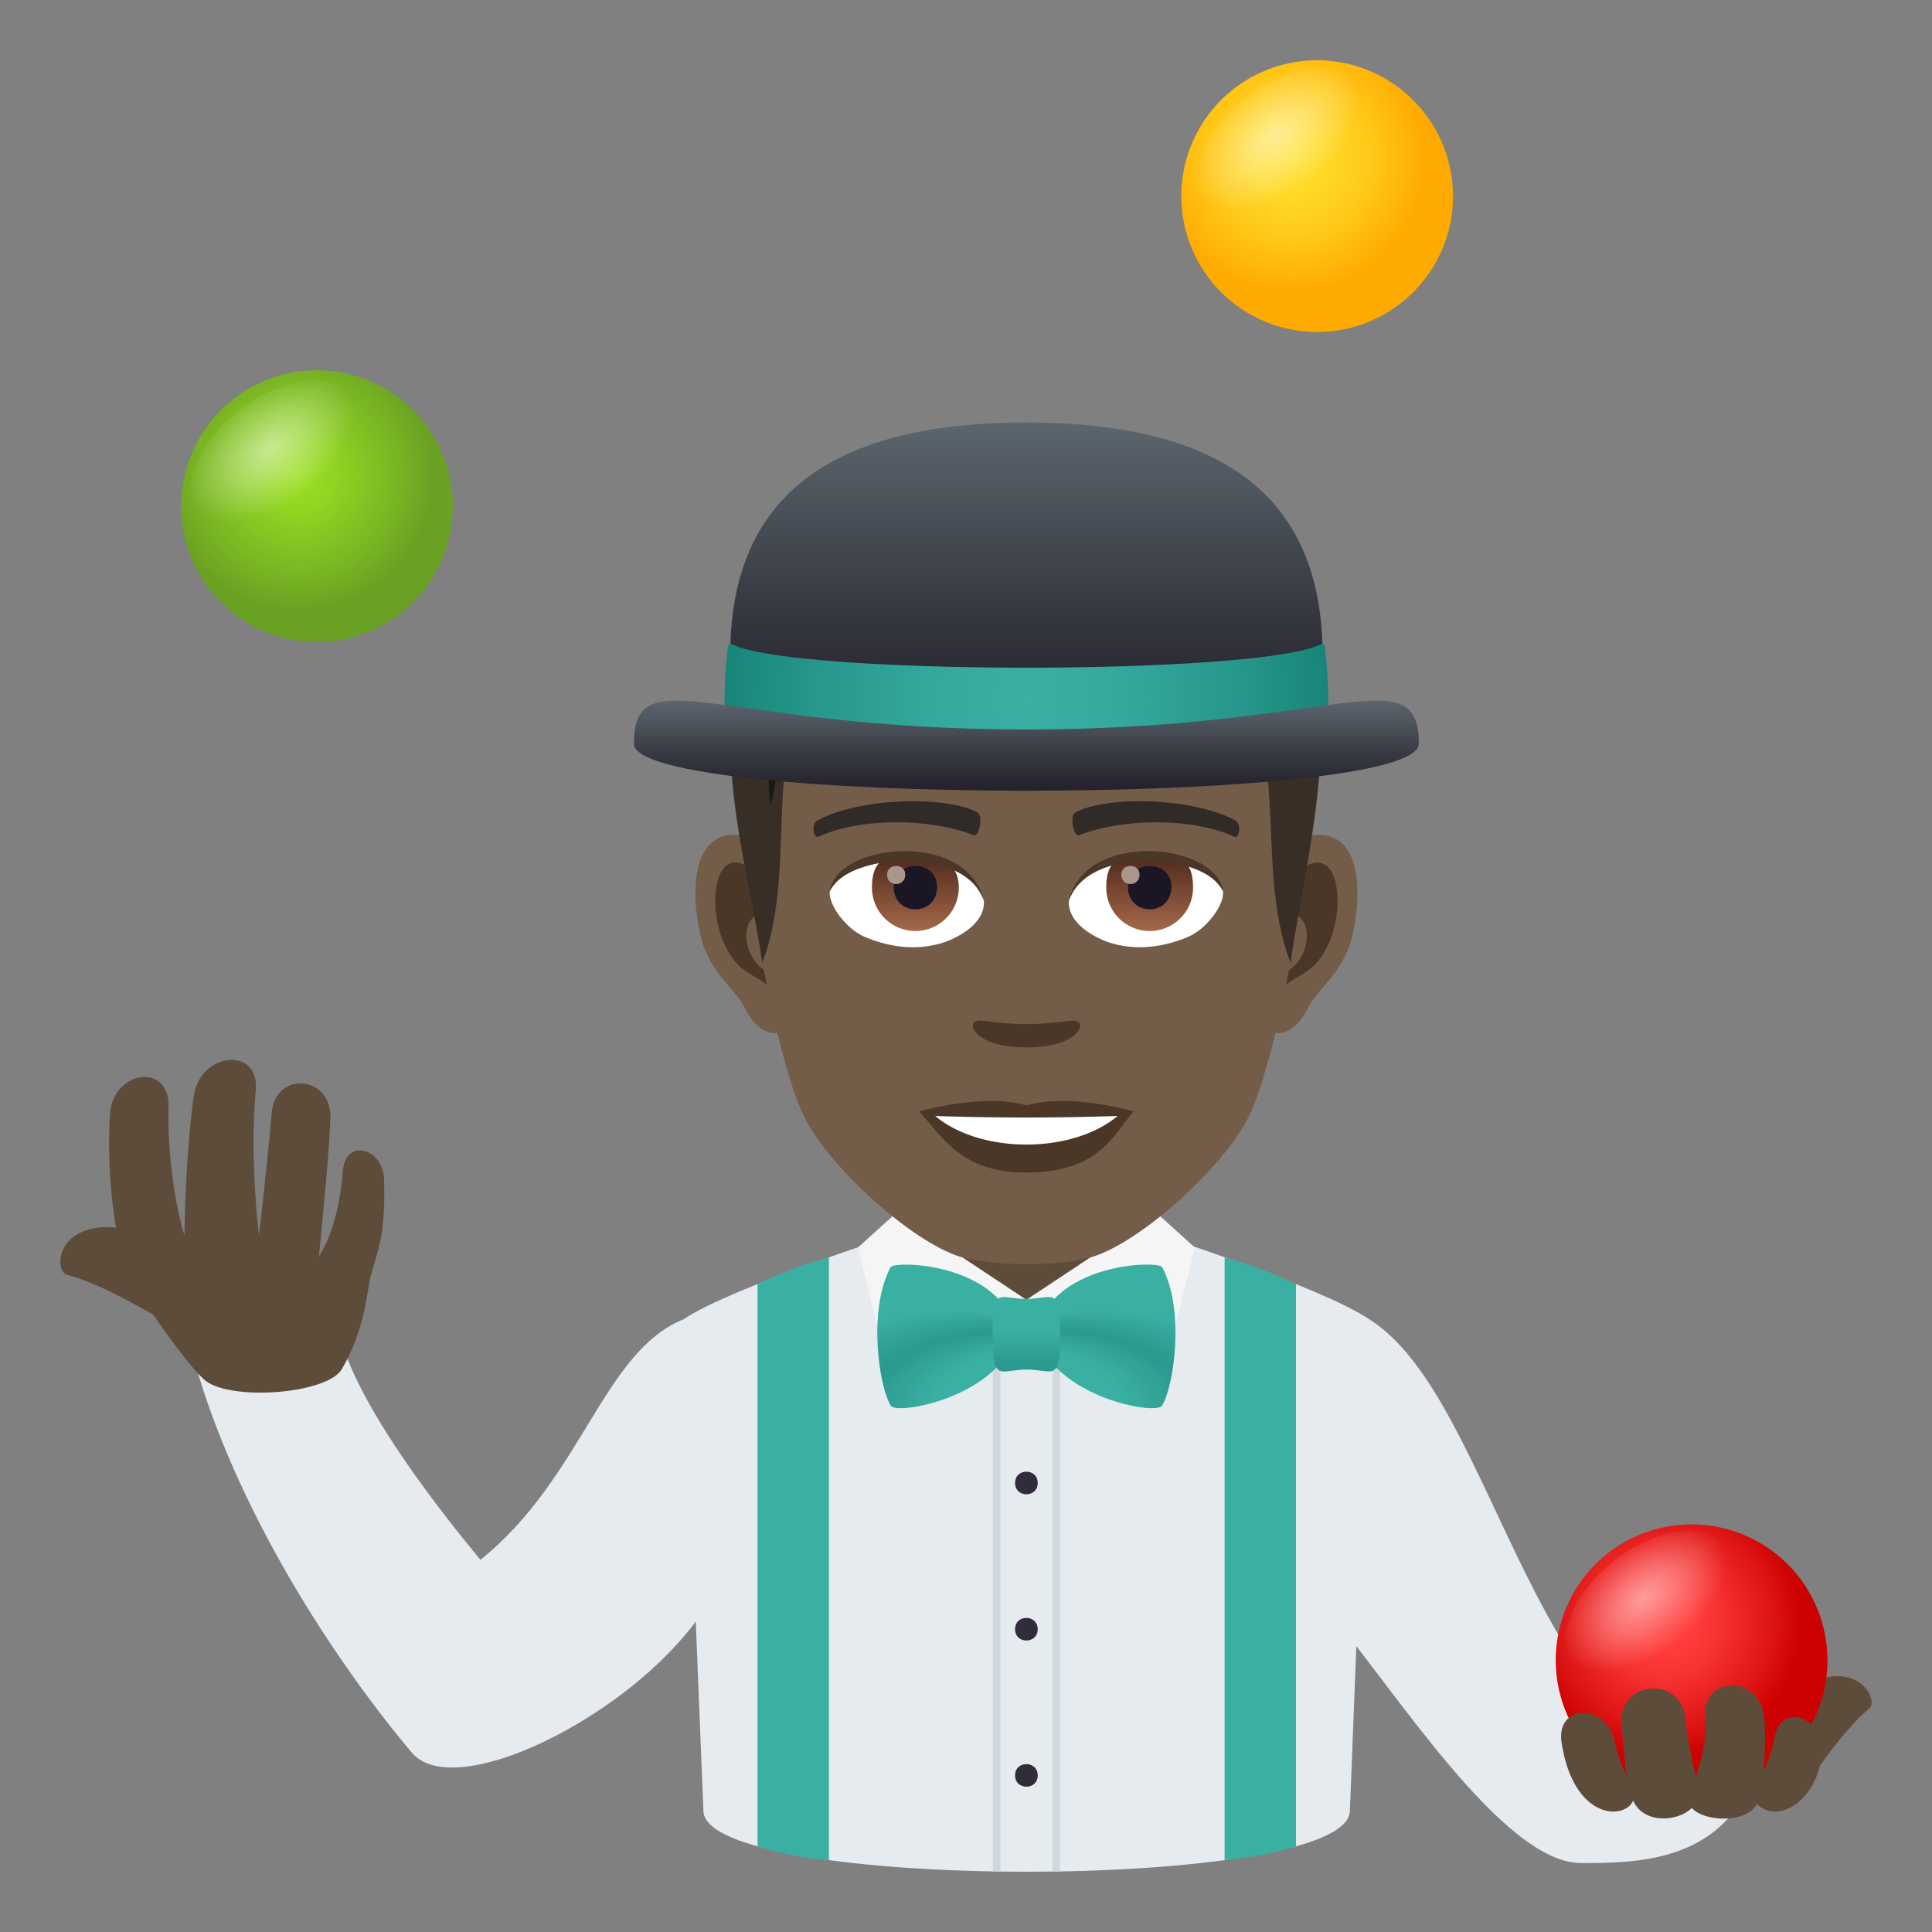 <svg xmlns="http://www.w3.org/2000/svg" xml:space="preserve" style="enable-background:new 0 0 64 64" viewBox="0 0 64 64"><rect x="0" y="0" width="64" height="64" fill="#808080" stroke="none"/><path d="M22.643 43.702c-2.672 1.084-3.35 5.258-6.729 7.969-1.406-1.704-3.587-4.522-4.436-6.74 0 0-3.385-.673-4.917.57 1.454 4.814 4.579 9.586 7.079 12.556 1.582 1.881 8.687-1.941 10.267-5.82 0 0 .262-1.736-1.264-8.535z" style="fill:#e6ebef"/><path d="M5.378 43.731c.45.211 1.611-2.158 1.16-2.369 0 0-2.299-.738-3.023-.715-1.713.055-1.694 1.486-1.287 1.588 1.183.287 3.15 1.496 3.15 1.496z" style="fill:#5e4c3b"/><path d="M5.583 36.647c-.049 2.545.53 4.285.53 4.285 0-1.25.14-3.623.312-4.66.238-1.435 2.178-1.603 2.047-.158-.21 2.31.107 4.803.107 4.803s.262-2.2.42-4.05c.123-1.398 1.973-1.253 1.945.15-.021 1.13-.379 4.593-.379 4.593s.641-.834.797-2.852c.082-1.052 1.325-.74 1.36.301.06 1.854-.203 2.326-.438 3.198-.125.464-.176 1.763-.957 3.093-.484.824-3.6 1.06-4.5.404-.508-.372-2.197-2.746-2.574-3.558-.41-.88-.748-3.271-.61-5.29.1-1.456 1.967-1.72 1.94-.259z" style="fill:#5e4c3b"/><path d="M45.357 43.702c4.265 2.668 5.41 14.734 12.58 15.484-1.176 2.533-3.877 2.53-5.563 2.53-2.604 0-6.242-5.86-8.354-8.313 0 0-.188-2.902 1.337-9.701z" style="fill:#e6ebef"/><path d="M22.643 43.702c1.598-1.072 7.313-2.895 7.313-2.895h8.14s5.675 1.817 7.261 2.895l-.641 16.295c-.094 2.677-21.318 2.673-21.414 0l-.659-16.295z" style="fill:#e6ebef"/><path d="M34.862 40.807h.25v21.189h-.25zm-1.972 0h.25v21.189h-.25z" style="fill:#cfd8dd"/><path d="M25.095 42.542a13.056 13.056 0 0 1 2.364-.891v19.968c-1.287-.1-2.364-.457-2.364-.457v-18.62zm17.837 0a13.034 13.034 0 0 0-2.365-.891v19.968c1.527-.148 2.365-.458 2.365-.458v-18.62z" style="fill:#3ab0a2"/><path d="M59.759 59.258c-.313.375-2.43-1.277-2.121-1.654 0 0 1.74-1.619 2.404-1.896 1.568-.658 2.197.638 1.877.896-.936.752-2.16 2.654-2.16 2.654z" style="fill:#5e4c3b"/><radialGradient id="a" cx="55.161" cy="53.747" r="4.5" gradientUnits="userSpaceOnUse"><stop offset=".212" style="stop-color:#ff3b3b"/><stop offset=".418" style="stop-color:#f63131"/><stop offset=".771" style="stop-color:#de1615"/><stop offset="1" style="stop-color:#cc0100"/></radialGradient><path d="M56.036 50.497a4.5 4.5 0 1 0 0 9c2.484 0 4.5-2.012 4.5-4.496a4.503 4.503 0 0 0-4.5-4.504z" style="fill:url(#a)"/><radialGradient id="b" cx="633.462" cy="-21.299" r="3.202" gradientTransform="matrix(.358 .465 -.792 .61 -189.208 -228.649)" gradientUnits="userSpaceOnUse"><stop offset="0" style="stop-color:#fff"/><stop offset="1" style="stop-color:#fff;stop-opacity:0"/></radialGradient><path d="M55.786 54.663c-1.402 1.078-3.05 1.285-3.684.463-.634-.825-.013-2.366 1.39-3.444 1.4-1.08 3.05-1.287 3.684-.465.634.825.01 2.366-1.39 3.446z" style="opacity:.5;fill:url(#b)"/><path d="M58.774 57.58c-.1.587-.353 1.07-.353 1.07s.119-1.202 0-1.872c-.236-1.324-2.025-1.211-1.936.066.075 1.043-.31 1.998-.31 1.998s-.244-.955-.354-1.953c-.15-1.375-2.166-1.219-2.101.162.037.762.16 1.776.16 1.776s-.262-.516-.387-1.113c-.27-1.297-1.967-1.294-1.763.021.396 2.555 2.09 2.568 2.37 1.914.339.775 1.477.709 1.944.242.385.451 1.789.533 2.156-.129.692.676 1.924-.08 2.143-1.535.195-1.293-1.35-1.935-1.569-.646zM29.677 38.368h8.648v4.689h-8.648z" style="fill:#5e4c3b"/><path d="m38.323 40.19 1.256 1.135-1.08 4.318L34 43.057l4.323-2.867z" style="fill:#f5f5f5"/><path d="m29.677 40.19-1.256 1.135 1.08 4.318 4.5-2.586-4.324-2.867z" style="fill:#f5f5f5"/><radialGradient id="c" cx="585.344" cy="-103.737" r="14.901" fx="573.422" fy="-98.331" gradientTransform="matrix(-.867 -0 -0 -.525 534.143 -5.673)" gradientUnits="userSpaceOnUse"><stop offset=".261" style="stop-color:#3ab0a2"/><stop offset=".364" style="stop-color:#2b998d"/><stop offset=".503" style="stop-color:#3ab0a2"/></radialGradient><path d="M33.69 44.204c-.647 2.105-3.981 2.675-4.177 2.365-.4-.63-.772-3.184-.008-4.594.117-.217 3.691-.168 4.184 2.229z" style="fill:url(#c)"/><radialGradient id="d" cx="107.11" cy="-103.411" r="14.906" fx="95.184" fy="-98.002" gradientTransform="matrix(.867 -0 0 -.525 -51.408 -5.528)" gradientUnits="userSpaceOnUse"><stop offset=".261" style="stop-color:#3ab0a2"/><stop offset=".364" style="stop-color:#2b998d"/><stop offset=".503" style="stop-color:#3ab0a2"/></radialGradient><path d="M34.31 44.204c.646 2.105 3.982 2.675 4.18 2.365.398-.63.769-3.186.006-4.596-.118-.216-3.69-.166-4.186 2.23z" style="fill:url(#d)"/><linearGradient id="e" x1="71.796" x2="71.796" y1="45.585" y2="43.117" gradientTransform="matrix(1.136 -0 -0 1 -47.544 -.138)" gradientUnits="userSpaceOnUse"><stop offset=".097" style="stop-color:#2b998d"/><stop offset=".551" style="stop-color:#3ab0a2"/></linearGradient><path d="M34.003 45.368c-.895.002-1.114.476-1.12-1.168 0-1.647.223-1.17 1.117-1.172.893 0 1.114-.477 1.116 1.17.002 1.64-.22 1.17-1.113 1.17z" style="fill:url(#e)"/><path d="M33.626 49.126c-.001-.5.748-.5.75 0 0 .498-.75.5-.75 0zm0 4.844c-.001-.5.748-.5.75 0 0 .497-.75.5-.75 0zm0 4.843c-.001-.5.748-.5.75 0 0 .498-.75.5-.75 0z" style="fill:#302c3b"/><radialGradient id="f" cx="42.757" cy="5.247" r="4.5" gradientUnits="userSpaceOnUse"><stop offset="0" style="stop-color:#ffe02e"/><stop offset=".249" style="stop-color:#ffda29"/><stop offset=".586" style="stop-color:#ffc91a"/><stop offset=".971" style="stop-color:#ffac02"/><stop offset="1" style="stop-color:#fa0"/></radialGradient><path d="M43.632 1.997a4.5 4.5 0 1 0 0 9c2.484 0 4.5-2.012 4.5-4.496a4.503 4.503 0 0 0-4.5-4.504z" style="fill:url(#f)"/><radialGradient id="g" cx="555.403" cy="-41.191" r="3.203" gradientTransform="matrix(.358 .465 -.792 .61 -189.208 -228.649)" gradientUnits="userSpaceOnUse"><stop offset="0" style="stop-color:#fff"/><stop offset="1" style="stop-color:#fff;stop-opacity:0"/></radialGradient><path d="M43.581 6.2c-1.402 1.078-3.053 1.287-3.686.463-.632-.825-.011-2.364 1.39-3.444 1.402-1.08 3.052-1.285 3.685-.462.635.822.011 2.365-1.389 3.443z" style="opacity:.5;fill:url(#g)"/><radialGradient id="h" cx="9.876" cy="15.766" r="4.5" gradientUnits="userSpaceOnUse"><stop offset="0" style="stop-color:#9be022"/><stop offset=".267" style="stop-color:#91d422"/><stop offset=".747" style="stop-color:#78b423"/><stop offset="1" style="stop-color:#69a123"/></radialGradient><path d="M10.501 12.266c-2.484 0-4.5 2.016-4.5 4.502s2.016 4.498 4.5 4.498a4.5 4.5 0 1 0 0-9z" style="fill:url(#h)"/><radialGradient id="i" cx="534.75" cy="-8.47" r="3.202" gradientTransform="matrix(.358 .465 -.792 .61 -189.208 -228.649)" gradientUnits="userSpaceOnUse"><stop offset="0" style="stop-color:#fff"/><stop offset="1" style="stop-color:#fff;stop-opacity:0"/></radialGradient><path d="M10.253 16.547c-1.402 1.08-3.05 1.288-3.684.463-.634-.822-.013-2.363 1.389-3.443 1.402-1.078 3.05-1.285 3.684-.463.634.824.011 2.367-1.39 3.444z" style="opacity:.5;fill:url(#i)"/><path d="M43.49 27.665c-1.469.177-2.53 5.09-1.605 6.388.13.18.886.47 1.447-.674.311-.634 1.207-1.163 1.486-2.471.355-1.676.134-3.42-1.328-3.243zm-18.977 0c1.469.177 2.53 5.09 1.605 6.388-.13.18-.886.47-1.449-.674-.31-.634-1.207-1.163-1.484-2.471-.357-1.676-.134-3.42 1.328-3.243z" style="fill:#735c48"/><path d="M43.45 28.606c-.383.12-.802.704-1.028 1.674 1.34-.288 1.004 1.942-.16 1.983.011.224.026.455.054.697.56-.813 1.13-.487 1.695-1.698.509-1.09.388-2.953-.56-2.656zm-17.87 1.671c-.227-.968-.644-1.55-1.028-1.672-.948-.297-1.07 1.566-.561 2.657.564 1.21 1.135.884 1.697 1.698.027-.243.043-.474.051-.698-1.152-.054-1.482-2.257-.159-1.985z" style="fill:#4a3728"/><path d="M34 18.215c-6.364 0-9.43 4.81-9.046 11.499.076 1.346.913 5.735 1.7 7.31.808 1.611 3.506 4.095 5.159 4.61 1.045.324 3.332.324 4.376 0 1.653-.515 4.353-2.999 5.159-4.61.79-1.575 1.624-5.963 1.7-7.31.386-6.688-2.68-11.5-9.047-11.5z" style="fill:#735c48"/><path d="M40.916 27.174c-1.455-.771-4.24-.809-5.278-.27-.224.102-.076.832.11.763 1.446-.572 3.78-.584 5.133.049.18.082.256-.435.035-.542zm-13.83 0c1.456-.771 4.24-.809 5.279-.27.222.102.075.832-.111.763-1.449-.572-3.779-.584-5.134.049-.179.082-.254-.435-.034-.542z" style="fill:#302b27"/><path d="M35.719 33.853c-.182-.126-.608.07-1.718.07-1.108 0-1.535-.196-1.717-.07-.217.154.129.844 1.717.844 1.59 0 1.936-.69 1.718-.844z" style="fill:#4a3728"/><path d="m41.577 20.221-1.449 1.753c2.933 1.799 1.292 6.497 2.625 9.92.454-3.414 2.574-10.864-1.176-11.673zm-15.211.867 1.449.887c-2.933 1.798-1.234 6.497-2.566 9.92-.453-3.415-2.632-9.998 1.117-10.807z" style="fill:#382e26"/><path d="M40.042 21.478c1.863-.007 2.048 3.037 2.048 3.037s.559-3.466-1.807-3.466l-.24.43zm-13.484 1.504c-.747 1.824-1.011 3.698-1.011 3.698s-.394-1.313.546-3.632l.465-.066z" style="fill:#1a1714"/><path d="M40.784 20.768c1.456-.151 1.81 2.214 1.81 2.214s.199-2.753-1.65-2.568l-.16.354z" style="fill:#1a1714"/><path d="M41.576 20.221s-2.17-3.784-7.604-3.784c-5.9 0-9.62 2.644-9.746 7.763 3.614-3.562 13.133 1.977 17.35-3.979z" style="fill:#473e35"/><path d="M41.576 20.221c-.556-1.747-3.515-3.784-7.604-3.784 2.266.16 5.253 1.282 5.56 1.992 0 0-3.134-1.69-7.364-.948 3.879-.177 6.44 2.29 5.35 2.302-1.062.013-5.006.146-7.345 1.588 1.505-.101 4.476.708 4.341.76-2.996 1.16-9.01-1.597-10.245 2.068 4.645-3.978 13.505 2.43 17.307-3.978z" style="fill:#382e26"/><path d="M41.576 20.221c-3.1 7.33-17.033-.867-16.71 5.27-1.422-7.042 12.125 1.644 16.71-5.27z" style="fill:#1a1714"/><path d="M40.728 21.319c-1.475-2.893-6.253-3.933-6.253-3.933s4.996.285 6.641 3.546l-.388.387zm-.758.655c-1.372-1.285-7.992-.832-7.992-.832s4.826-1.456 8.517.412l-.524.42z" style="fill:#1a1714"/><path d="M24.522 23.084s.649-5.265 9.7-4.872c-7.442 1.032-9.7 4.872-9.7 4.872z" style="fill:#382e26"/><path d="M25.081 22.782s3.586-4.693 11.458-3.51c-6.568-.191-11.458 3.51-11.458 3.51zm-.197-1.64s3.936-4.427 10.39-4.352c-7.457-.992-10.39 4.352-10.39 4.352z" style="fill:#574f45"/><path d="M34.001 36.618c-1.43-.421-3.554.201-3.554.201.81.879 1.4 2.022 3.554 2.022 2.467 0 2.887-1.297 3.554-2.022 0 0-2.123-.624-3.554-.2z" style="fill:#4a3728"/><path d="M30.98 36.968c1.501 1.26 4.532 1.266 6.042 0a89.5 89.5 0 0 1-6.042 0zm1.607-7.161c.055.42-.23.918-1.022 1.291-.5.237-1.545.518-2.917-.062-.614-.258-1.213-1.065-1.16-1.512.743-1.402 4.404-1.607 5.099.283z" style="fill:#fff"/><linearGradient id="j" x1="-423.808" x2="-423.808" y1="477.571" y2="477.95" gradientTransform="matrix(6.57 0 0 -6.57 2814.782 3168.527)" gradientUnits="userSpaceOnUse"><stop offset="0" style="stop-color:#a6694a"/><stop offset="1" style="stop-color:#4f2a1e"/></linearGradient><path d="M30.322 28.346c.795 0 1.439.22 1.439 1.057a1.438 1.438 0 0 1-2.876 0c0-1.104.643-1.057 1.437-1.057z" style="fill:url(#j)"/><path d="M29.605 29.378c0 .994 1.438.994 1.438 0 0-.924-1.438-.924-1.438 0z" style="fill:#1a1626"/><path d="M29.386 28.973c0 .418.603.418.603 0 0-.384-.603-.384-.603 0z" style="fill:#ab968c"/><path d="M32.594 29.862c-.584-1.877-4.565-1.6-5.106-.338.201-1.615 4.609-2.043 5.106.338z" style="fill:#4a3728"/><path d="M35.413 29.807c-.053.42.233.918 1.023 1.291.501.237 1.545.518 2.917-.062.616-.258 1.214-1.065 1.16-1.512-.742-1.402-4.403-1.607-5.1.283z" style="fill:#fff"/><linearGradient id="k" x1="-425.325" x2="-425.325" y1="477.571" y2="477.95" gradientTransform="matrix(6.57 0 0 -6.57 2832.512 3168.527)" gradientUnits="userSpaceOnUse"><stop offset="0" style="stop-color:#a6694a"/><stop offset="1" style="stop-color:#4f2a1e"/></linearGradient><path d="M38.084 28.346c.794 0 1.438-.047 1.438 1.057a1.438 1.438 0 0 1-2.876 0c0-1.104.643-1.057 1.438-1.057z" style="fill:url(#k)"/><path d="M37.366 29.378c0 .994 1.437.994 1.437 0 0-.924-1.437-.924-1.437 0z" style="fill:#1a1626"/><path d="M37.145 28.973c0 .418.604.418.604 0 0-.384-.604-.384-.604 0z" style="fill:#ab968c"/><path d="M35.407 29.862c.583-1.875 4.562-1.607 5.106-.338-.201-1.615-4.609-2.043-5.106.338z" style="fill:#4a3728"/><linearGradient id="l" x1="34.001" x2="34.001" y1="24.101" y2="13.996" gradientUnits="userSpaceOnUse"><stop offset="0" style="stop-color:#23212b"/><stop offset=".314" style="stop-color:#32333c"/><stop offset=".939" style="stop-color:#576169"/><stop offset="1" style="stop-color:#5b666e"/></linearGradient><path d="M43.815 21.754c0 3.13-19.628 3.13-19.628 0 0-4.285 2.117-7.758 9.814-7.758s9.814 3.473 9.814 7.758z" style="fill:url(#l)"/><radialGradient id="m" cx="31.214" cy="14.114" r="10.551" gradientTransform="matrix(.99 0 0 1.355 3.105 4.077)" gradientUnits="userSpaceOnUse"><stop offset="0" style="stop-color:#3ab0a2"/><stop offset=".277" style="stop-color:#35aa9c"/><stop offset=".661" style="stop-color:#27988b"/><stop offset="1" style="stop-color:#168277"/></radialGradient><path d="M24.236 21.338c-.052-.026-.11.002-.118.06a15.275 15.275 0 0 0-.117 1.916c0 2.356 20 2.356 20 0 0-.657-.04-1.297-.118-1.916-.007-.057-.065-.086-.118-.06-2.04 1.04-17.487 1.04-19.529 0z" style="fill:url(#m)"/><linearGradient id="n" x1="34.001" x2="34.001" y1="26.194" y2="23.21" gradientUnits="userSpaceOnUse"><stop offset="0" style="stop-color:#23212b"/><stop offset=".314" style="stop-color:#32333c"/><stop offset=".939" style="stop-color:#576169"/><stop offset="1" style="stop-color:#5b666e"/></linearGradient><path d="M47 24.637c0 2.075-26 2.075-26 0 0-2.906 2.805-.472 13-.472s13-2.434 13 .472z" style="fill:url(#n)"/></svg>